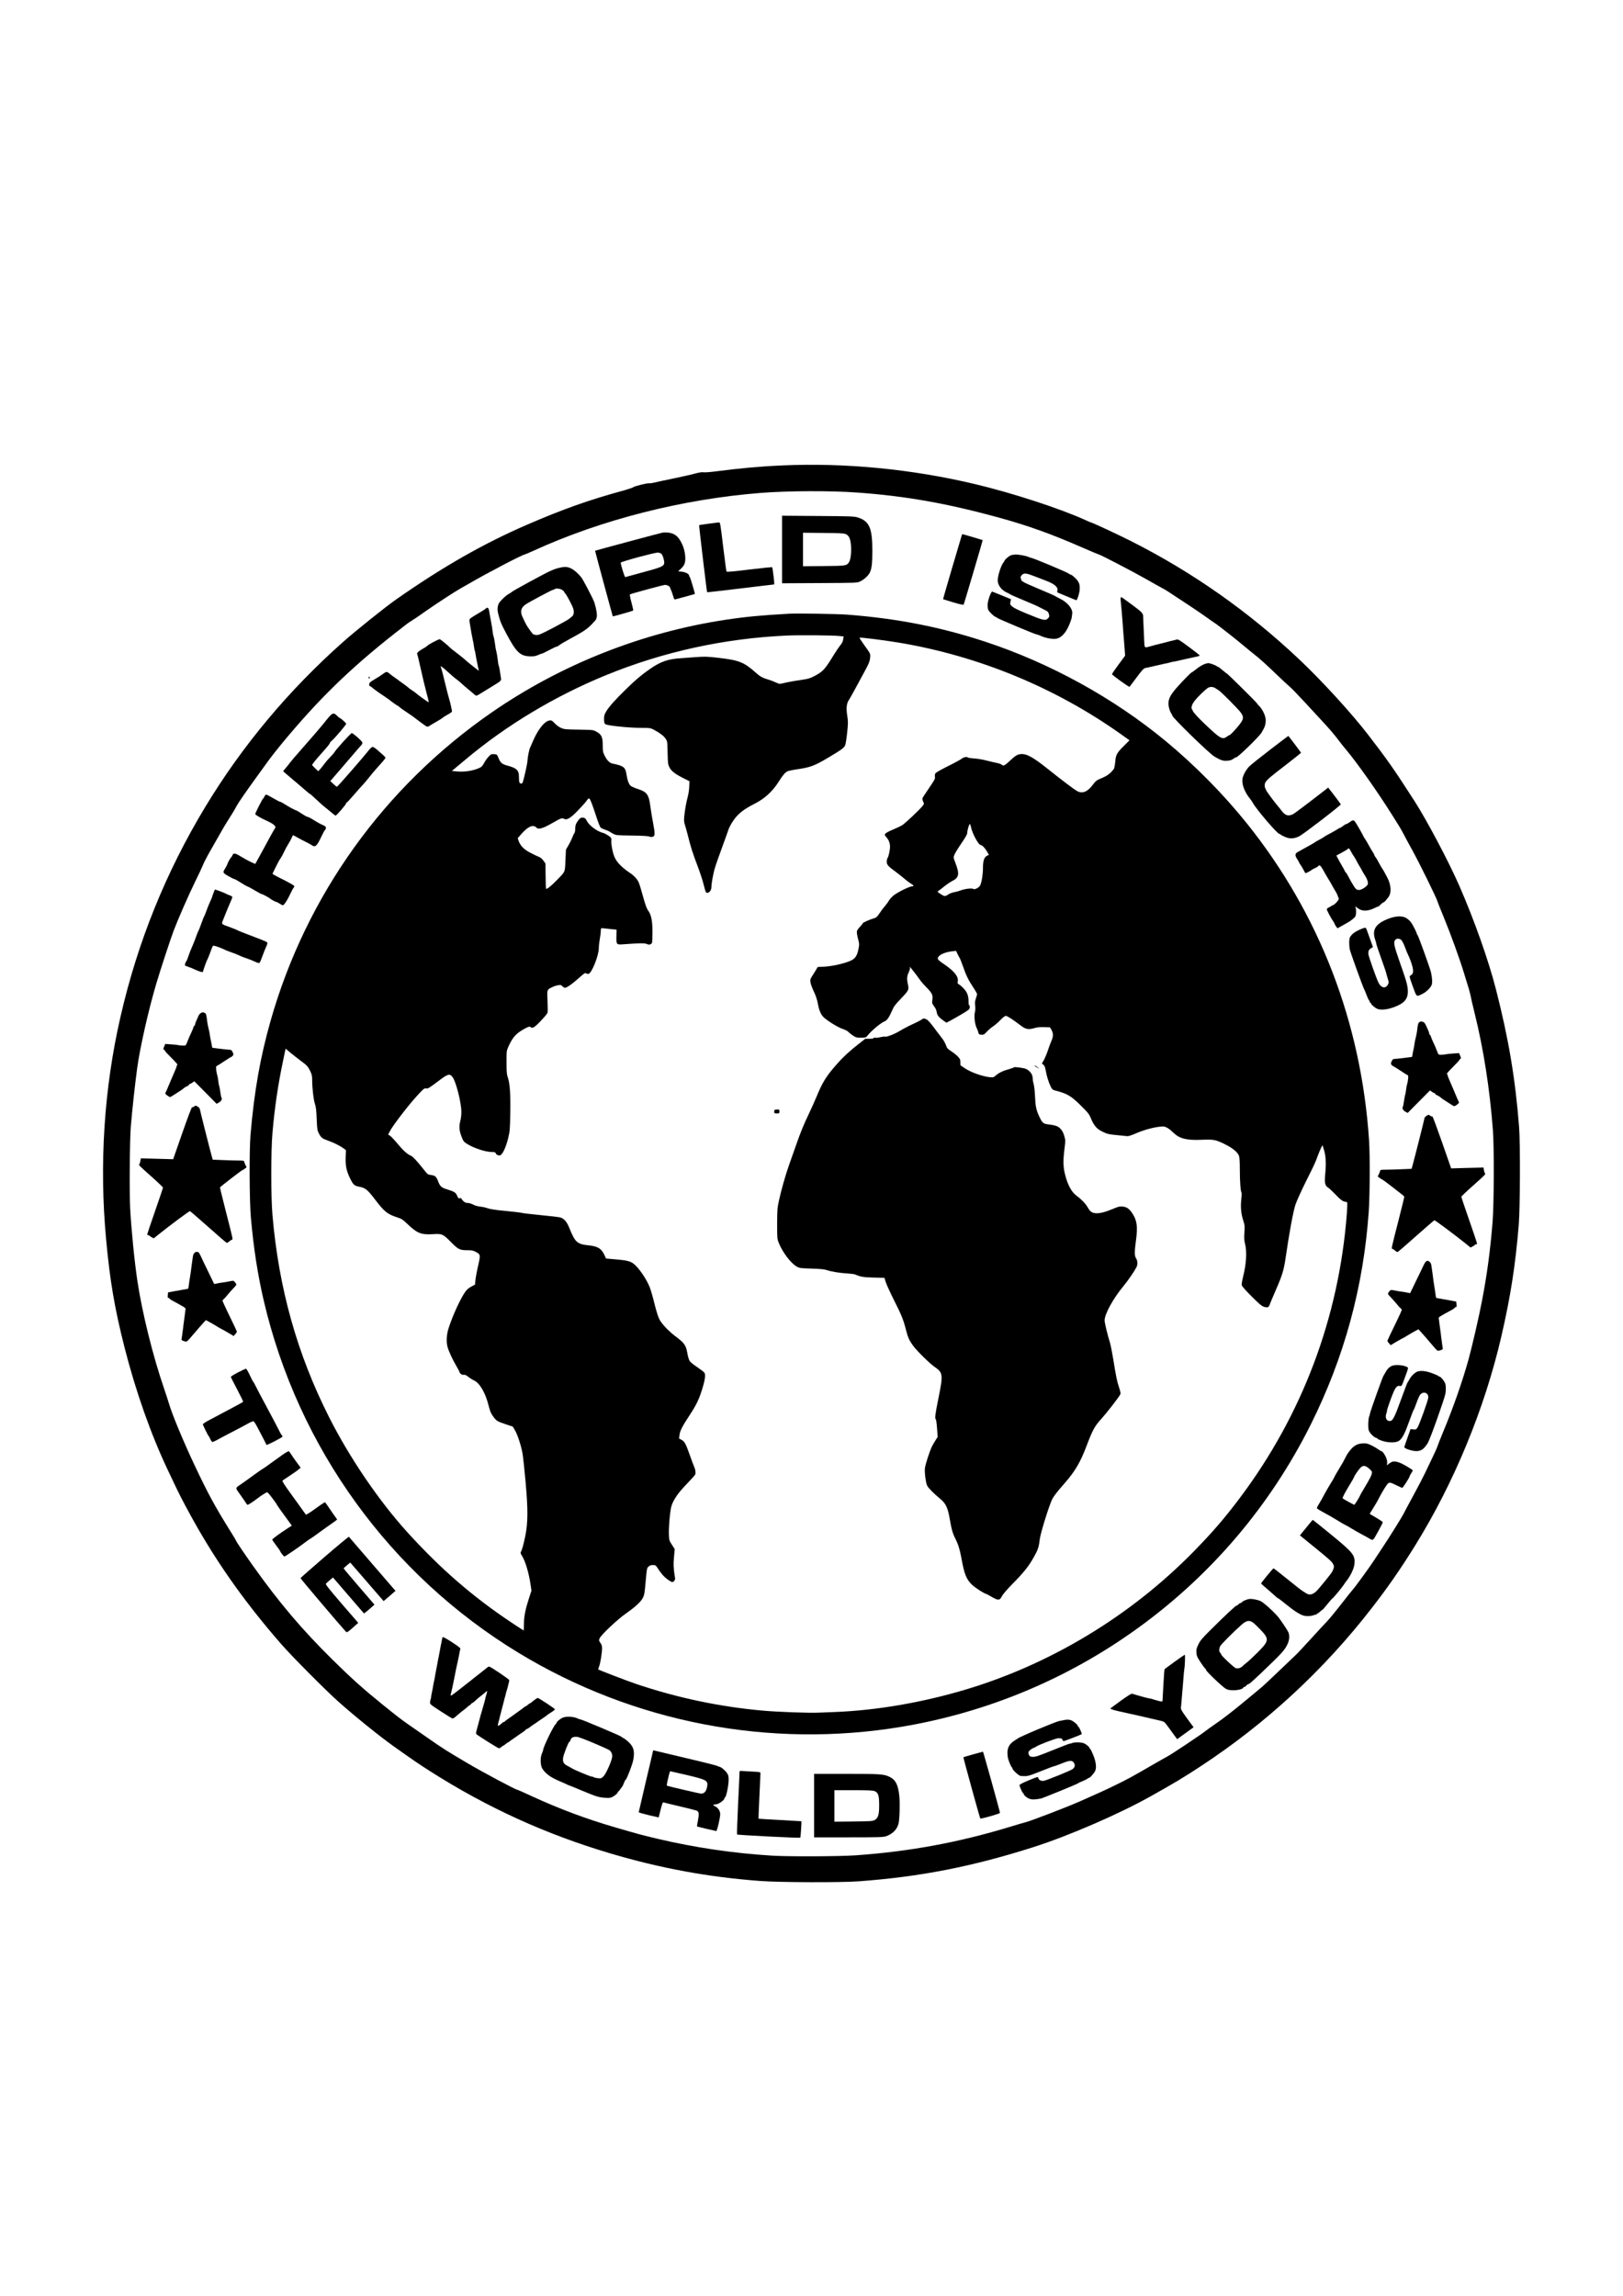 <?xml version="1.0" standalone="no"?>
<!DOCTYPE svg PUBLIC "-//W3C//DTD SVG 20010904//EN"
 "http://www.w3.org/TR/2001/REC-SVG-20010904/DTD/svg10.dtd">
<svg version="1.0" xmlns="http://www.w3.org/2000/svg"
 width="2480pt" height="3508pt" viewBox="0 0 2480 3508"
 preserveAspectRatio="xMidYMid meet">
<g transform="translate(0,3508) scale(0.1,-0.1)"
fill="#000000" stroke="none">
<path d="M11945 27969 c-327 -14 -650 -44 -1004 -90 -85 -11 -170 -18 -190
-14 -24 4 -67 -3 -131 -20 -52 -15 -201 -48 -330 -75 -129 -26 -261 -55 -293
-63 -31 -8 -66 -13 -76 -10 -24 6 -233 -46 -246 -61 -5 -6 -64 -26 -130 -45
-553 -151 -941 -289 -1500 -531 -659 -286 -1287 -644 -1992 -1138 -164 -115
-613 -474 -808 -647 -835 -741 -1543 -1587 -2108 -2522 -603 -997 -1035 -2066
-1296 -3208 -251 -1092 -326 -2251 -220 -3395 58 -635 131 -1063 283 -1660
170 -665 399 -1317 656 -1860 43 -91 103 -218 134 -282 70 -148 202 -395 324
-608 358 -623 767 -1191 1281 -1780 164 -188 682 -709 877 -882 257 -228 623
-523 839 -677 313 -222 395 -278 562 -384 866 -551 1760 -959 2748 -1252 768
-228 1501 -363 2295 -422 296 -22 1226 -25 1500 -5 939 69 1732 224 2660 519
534 169 1313 506 1795 776 362 202 515 294 775 465 999 656 1879 1470 2608
2411 249 320 444 602 667 961 595 960 1059 2086 1315 3188 142 615 215 1082
267 1707 21 262 25 1244 5 1500 -57 733 -159 1341 -352 2095 -113 445 -334
1068 -562 1589 -163 372 -498 1004 -686 1296 -308 479 -413 629 -703 1005
-255 332 -708 827 -1055 1155 -774 731 -1635 1336 -2575 1810 -207 104 -596
285 -613 285 -3 0 -36 14 -73 31 -386 177 -1121 417 -1698 554 -965 229 -1986
328 -2950 284z m1155 -414 c742 -53 1380 -167 2175 -386 434 -119 798 -250
1277 -460 124 -54 231 -99 236 -99 19 0 515 -258 712 -370 113 -65 225 -127
250 -140 25 -12 74 -41 110 -65 245 -160 488 -322 562 -376 48 -35 107 -76
130 -91 56 -35 325 -246 470 -368 62 -52 131 -108 153 -125 60 -44 203 -175
350 -317 72 -69 153 -145 182 -169 28 -24 120 -118 204 -209 84 -91 200 -217
259 -280 134 -143 220 -243 292 -340 31 -41 80 -102 108 -135 162 -192 476
-636 691 -978 41 -65 93 -148 116 -185 23 -37 54 -92 69 -122 15 -30 79 -149
143 -265 109 -198 360 -711 376 -765 3 -14 46 -122 95 -240 108 -263 240 -627
310 -855 28 -93 62 -204 75 -245 12 -41 26 -95 30 -120 4 -25 30 -135 57 -245
137 -551 232 -1159 280 -1790 20 -262 17 -1132 -5 -1405 -35 -438 -86 -812
-163 -1210 -46 -242 -152 -700 -206 -895 -93 -334 -237 -745 -388 -1105 -42
-102 -80 -198 -84 -213 -4 -16 -39 -94 -78 -175 -39 -81 -92 -192 -118 -247
-26 -55 -101 -199 -167 -320 -66 -121 -133 -247 -150 -280 -35 -70 -219 -365
-342 -549 -47 -71 -102 -153 -121 -183 -59 -91 -280 -396 -319 -438 -20 -23
-79 -96 -131 -164 -123 -158 -236 -296 -275 -335 -18 -17 -122 -130 -232 -251
-110 -121 -220 -238 -244 -259 -24 -22 -138 -131 -254 -242 -115 -111 -230
-218 -255 -239 -25 -20 -115 -95 -200 -166 -224 -187 -391 -317 -505 -394 -55
-37 -127 -89 -160 -115 -71 -56 -521 -356 -580 -386 -22 -11 -132 -74 -245
-139 -297 -172 -347 -199 -530 -289 -169 -83 -251 -120 -565 -259 -197 -87
-750 -299 -830 -318 -27 -7 -121 -34 -208 -61 -801 -245 -1557 -385 -2387
-443 -251 -17 -1016 -20 -1265 -5 -603 37 -1186 123 -1766 260 -233 55 -297
73 -634 171 -459 134 -855 283 -1284 480 -118 55 -218 99 -223 99 -24 0 -524
267 -753 402 -336 199 -373 222 -602 382 -128 88 -268 186 -311 216 -87 60
-187 137 -387 299 -294 238 -476 401 -759 680 -477 471 -820 876 -1225 1446
-127 179 -251 363 -251 372 0 4 -38 69 -85 143 -244 391 -348 583 -554 1020
-170 361 -338 765 -387 930 -12 41 -47 149 -78 240 -170 494 -333 1154 -405
1630 -45 297 -94 786 -112 1118 -13 247 -7 1042 10 1252 22 261 62 632 97 890
41 308 177 908 294 1298 62 209 220 690 265 807 66 174 226 539 322 735 58
118 111 231 118 250 13 36 64 136 112 220 14 25 73 128 131 230 57 102 118
205 135 230 42 64 118 188 145 241 28 52 141 215 307 444 66 91 147 203 180
249 33 46 120 157 194 247 561 679 1038 1145 1731 1691 204 160 212 166 265
198 28 16 120 79 205 140 149 105 457 306 530 346 19 10 87 49 151 86 273 159
808 438 840 438 4 0 63 25 131 56 1037 475 2279 790 3478 884 414 32 1063 35
1470 5z"/>
<path d="M11950 26685 l0 -516 573 3 c560 3 573 3 618 24 59 27 125 87 149
134 30 59 40 143 40 336 0 351 -47 456 -231 511 -46 14 -132 17 -601 20 l-548
4 0 -516z m974 235 c48 -24 65 -58 77 -149 13 -96 0 -238 -26 -277 -38 -58
-42 -59 -387 -62 l-318 -3 0 256 0 256 313 -3 c253 -2 317 -6 341 -18z"/>
<path d="M10826 27079 c-76 -10 -141 -20 -143 -23 -4 -4 117 -1018 122 -1024
2 -2 228 24 502 57 274 34 506 61 514 61 13 0 13 15 -1 129 -8 71 -18 132 -21
135 -3 4 -160 -13 -348 -35 -233 -29 -345 -39 -350 -31 -3 5 -26 177 -51 381
-42 354 -45 371 -65 370 -11 -1 -82 -10 -159 -20z"/>
<path d="M10125 26943 c-23 -3 -1023 -272 -1032 -277 -2 -2 267 -997 271
-1003 2 -3 305 83 311 89 4 3 -8 58 -26 123 -18 66 -28 119 -23 124 12 10 502
143 534 145 31 2 80 -24 80 -42 0 -8 7 -26 15 -40 7 -15 21 -53 30 -86 13 -46
20 -57 33 -53 9 2 80 22 157 42 77 21 141 39 142 40 6 3 -71 260 -78 263 -5 2
-9 10 -9 17 0 32 -70 62 -149 64 -22 1 -20 4 18 37 68 60 83 113 67 234 -13
97 -61 203 -117 261 -49 50 -130 73 -224 62z m-16 -327 c10 -12 23 -42 30 -68
28 -117 26 -118 -304 -208 -148 -40 -275 -75 -281 -77 -9 -3 -69 188 -69 221
0 15 514 154 563 153 29 0 48 -7 61 -21z"/>
<path d="M14692 26888 c-5 -18 -71 -241 -147 -496 -75 -255 -136 -465 -134
-467 2 -1 73 -23 157 -48 115 -34 155 -42 158 -32 12 31 292 980 290 983 -3 3
-303 92 -310 92 -3 0 -9 -15 -14 -32z"/>
<path d="M15443 26595 c-30 -13 -93 -68 -93 -81 0 -4 -6 -15 -14 -23 -35 -40
-84 -183 -90 -266 -6 -78 54 -162 144 -200 25 -11 47 -23 50 -27 3 -4 98 -45
210 -92 113 -47 212 -90 220 -96 8 -5 43 -23 76 -39 66 -31 71 -36 84 -81 6
-22 4 -34 -9 -49 -44 -50 -66 -46 -348 71 -112 46 -184 82 -207 103 -33 30
-34 34 -26 70 5 22 8 40 7 41 -7 4 -275 113 -285 116 -18 4 -68 -133 -71 -197
-1 -28 2 -63 8 -77 12 -32 87 -105 116 -114 11 -4 22 -11 25 -15 8 -11 574
-249 593 -249 8 0 41 -12 73 -26 81 -36 185 -53 244 -40 69 16 136 88 184 201
22 50 41 106 43 125 2 19 5 44 7 55 11 71 -72 173 -184 227 -36 18 -72 37 -80
43 -8 6 -116 54 -240 105 -124 52 -231 100 -238 107 -7 7 -17 13 -22 13 -7 0
-17 22 -25 59 -2 7 7 24 21 38 32 32 69 27 194 -22 52 -20 131 -51 174 -67
137 -53 189 -101 172 -156 -4 -12 -1 -22 6 -25 7 -3 73 -30 147 -61 73 -31
135 -56 138 -56 13 0 45 98 50 153 9 101 -11 142 -111 225 -8 6 -19 12 -24 12
-5 0 -20 8 -33 18 -27 21 -527 231 -567 238 -14 3 -33 9 -43 14 -30 17 -161
41 -206 38 -24 -1 -55 -7 -70 -13z"/>
<path d="M8587 26414 c-1 -1 -15 -4 -32 -7 -46 -9 -84 -22 -155 -54 -94 -43
-551 -292 -575 -313 -11 -10 -33 -25 -50 -33 -45 -23 -142 -118 -156 -152 -21
-54 -21 -100 0 -176 28 -104 38 -128 115 -274 152 -287 212 -346 358 -352 65
-2 86 1 133 21 30 14 55 23 55 20 0 -3 47 20 104 50 57 31 111 56 119 56 9 0
28 11 44 24 15 13 93 59 173 102 183 98 252 144 315 209 51 53 76 82 75 87 -1
2 2 11 6 21 13 34 -2 132 -34 233 -19 57 -174 354 -203 388 -92 108 -173 159
-249 154 -22 -1 -42 -3 -43 -4z m-1 -344 c19 -12 34 -25 34 -30 0 -5 7 -16 16
-25 22 -22 107 -182 123 -232 17 -51 8 -104 -20 -123 -12 -8 -29 -22 -38 -31
-28 -27 -414 -232 -462 -244 -29 -8 -52 -9 -63 -3 -9 5 -16 6 -16 3 0 -23
-101 112 -131 175 -12 25 -31 65 -43 90 -41 87 -28 145 48 197 56 38 402 223
419 223 9 0 18 4 21 8 11 17 78 12 112 -8z"/>
<path d="M17126 25952 c-3 -5 -4 -24 -2 -43 7 -53 23 -252 32 -369 2 -30 6
-82 8 -115 3 -33 7 -82 9 -110 3 -27 8 -95 12 -151 l7 -101 -101 -137 c-56
-76 -101 -142 -99 -146 6 -18 261 -201 268 -193 4 4 53 70 109 145 86 115 108
138 134 143 33 6 93 19 162 36 22 5 50 12 63 14 13 2 31 6 40 9 9 3 31 8 47
10 17 3 45 10 63 15 18 5 35 10 37 10 3 0 18 2 33 5 15 4 36 8 47 10 11 3 61
14 110 25 50 11 115 26 145 32 74 15 80 17 80 27 0 4 -73 62 -163 128 -151
112 -164 120 -192 112 -17 -5 -39 -11 -50 -13 -11 -1 -56 -13 -100 -25 -44
-12 -96 -25 -115 -29 -35 -8 -93 -23 -161 -43 -56 -16 -62 -10 -64 67 -1 39
-6 138 -10 220 -4 83 -7 157 -7 165 2 58 -9 71 -161 184 -179 132 -174 129
-181 118z"/>
<path d="M7422 25782 c-10 -10 -56 -40 -102 -66 -47 -27 -100 -60 -118 -73
-36 -27 -35 -18 -12 -153 16 -94 19 -114 30 -165 14 -64 17 -81 24 -133 3 -24
8 -47 11 -52 3 -5 8 -28 11 -52 6 -39 21 -118 43 -220 l8 -37 -76 59 c-71 55
-98 78 -161 134 -22 19 -85 68 -162 127 -15 11 -40 33 -55 48 -30 30 -120 103
-141 115 -12 7 -185 -84 -197 -104 -3 -5 -34 -25 -70 -45 -57 -32 -92 -65 -80
-76 2 -3 13 -47 25 -99 56 -252 95 -412 121 -510 12 -41 23 -88 26 -103 l4
-28 -28 18 c-15 9 -30 20 -33 23 -3 3 -23 17 -45 32 -22 15 -53 39 -70 53 -42
34 -46 38 -80 59 -16 11 -34 23 -40 28 -5 5 -21 18 -35 29 -14 12 -45 35 -70
52 -25 17 -47 33 -50 36 -3 4 -30 23 -60 44 -30 20 -71 51 -90 67 -39 33 -46
33 -105 -11 -22 -17 -76 -51 -120 -77 -66 -39 -81 -52 -83 -74 -2 -16 1 -28 6
-28 8 0 26 -13 71 -51 11 -10 119 -85 205 -142 10 -6 24 -17 30 -22 22 -20
114 -85 120 -85 4 0 17 -9 29 -21 21 -19 55 -43 167 -118 25 -17 50 -34 55
-39 45 -36 174 -131 190 -139 15 -9 25 -7 45 6 14 10 63 39 110 66 46 26 91
54 98 61 7 8 42 30 78 50 59 33 65 39 59 61 -3 14 -8 39 -12 57 -3 17 -14 63
-25 101 -12 39 -31 113 -44 165 -53 221 -81 327 -88 338 -14 23 10 12 47 -20
124 -111 160 -142 195 -168 22 -16 53 -41 69 -57 35 -33 68 -61 143 -123 30
-25 61 -51 68 -57 19 -18 21 -18 108 36 43 27 125 77 181 111 103 62 115 74
108 108 -4 21 -10 63 -20 132 -4 24 -9 48 -11 52 -7 10 -10 31 -19 103 -3 33
-11 78 -16 100 -15 61 -17 74 -28 158 -6 43 -15 86 -20 95 -4 9 -11 45 -14 79
-4 34 -15 106 -26 160 -11 54 -22 119 -26 145 -7 52 -26 67 -53 40z"/>
<path d="M12060 25704 c-413 -23 -654 -45 -955 -90 -1282 -191 -2525 -681
-3590 -1417 -1645 -1137 -2836 -2797 -3380 -4711 -160 -566 -249 -1070 -307
-1741 -20 -233 -17 -1008 5 -1260 41 -469 104 -875 197 -1275 525 -2248 1930
-4189 3895 -5382 1757 -1066 3837 -1466 5857 -1128 1308 220 2537 733 3608
1509 1121 811 2019 1868 2637 3104 513 1027 807 2104 888 3257 17 247 20 855
5 1085 -119 1806 -761 3470 -1875 4855 -354 440 -785 877 -1228 1244 -797 660
-1770 1196 -2767 1524 -683 224 -1339 353 -2105 412 -134 11 -769 21 -885 14z
m768 -341 l63 -6 -7 -46 c-5 -32 -18 -60 -45 -91 -20 -25 -61 -84 -89 -130
-150 -245 -172 -269 -316 -344 -55 -29 -91 -39 -174 -51 -115 -16 -229 -37
-303 -55 -44 -11 -51 -10 -100 13 -28 14 -79 33 -112 43 -83 23 -132 49 -188
100 -189 169 -259 197 -587 235 -170 19 -198 20 -350 9 -91 -7 -187 -14 -215
-16 -198 -12 -310 -51 -470 -162 -132 -91 -223 -168 -370 -312 -169 -165 -255
-262 -301 -337 -29 -48 -34 -66 -34 -118 0 -47 4 -66 18 -78 25 -22 359 -57
548 -57 132 0 144 -2 190 -26 92 -48 154 -95 183 -137 28 -42 29 -43 32 -218
4 -163 6 -178 29 -224 30 -57 86 -100 215 -165 l90 -45 -3 -79 c-1 -44 -11
-111 -21 -150 -25 -91 -48 -220 -56 -316 -5 -56 -2 -86 10 -120 9 -25 29 -99
46 -165 44 -177 74 -271 146 -460 36 -93 78 -221 93 -282 32 -127 35 -133 57
-133 33 0 63 41 63 84 0 48 22 175 45 266 15 56 66 203 177 505 16 44 33 92
38 107 17 54 73 147 122 202 63 71 146 130 268 191 160 80 283 191 376 339 61
97 99 143 134 161 14 7 76 21 136 30 217 31 279 54 498 185 201 120 233 144
251 186 7 18 21 105 30 193 15 147 15 169 1 258 -18 116 -11 185 26 240 14 21
60 103 103 183 43 80 108 201 146 270 55 102 69 136 74 185 7 69 10 62 -93
205 -40 56 -71 105 -68 107 9 9 374 -37 614 -77 1213 -205 2381 -687 3379
-1396 l132 -94 -78 -78 c-116 -114 -131 -143 -140 -251 -5 -50 -14 -98 -21
-108 -52 -69 -97 -103 -182 -139 -84 -35 -93 -42 -140 -104 -79 -107 -159
-139 -236 -97 -50 26 -231 164 -471 355 -192 153 -295 212 -373 212 -63 0 -95
-17 -178 -95 -87 -82 -106 -92 -131 -69 -10 9 -47 23 -82 29 -34 7 -107 24
-162 38 -55 14 -137 28 -183 30 -46 3 -88 9 -94 15 -16 16 -68 3 -100 -24 -16
-12 -107 -62 -203 -109 -102 -51 -182 -96 -191 -109 -9 -15 -12 -34 -8 -54 6
-27 -5 -47 -88 -169 -52 -76 -98 -146 -101 -156 -4 -11 0 -34 9 -53 15 -31 15
-35 -4 -61 -39 -54 -278 -279 -322 -304 -25 -14 -86 -42 -135 -63 -90 -37
-125 -60 -125 -80 0 -6 13 -26 30 -44 31 -34 50 -86 50 -138 0 -49 -21 -147
-36 -168 -8 -11 -14 -39 -14 -61 0 -47 20 -69 143 -159 43 -32 99 -77 125 -99
26 -23 68 -56 95 -72 50 -32 58 -45 28 -45 -40 0 -212 -84 -284 -138 -26 -20
-60 -57 -74 -81 -14 -25 -42 -63 -62 -85 -21 -23 -57 -71 -81 -108 -39 -58
-51 -68 -90 -79 -62 -17 -171 -66 -168 -76 1 -4 -17 -27 -40 -51 -23 -23 -45
-54 -48 -68 -4 -14 3 -63 16 -112 22 -85 22 -91 7 -164 -20 -98 -48 -142 -112
-172 -102 -49 -322 -96 -446 -96 -38 0 -69 -4 -69 -9 0 -4 -25 -47 -56 -95
-53 -82 -56 -89 -50 -133 3 -25 27 -89 52 -142 31 -65 50 -124 60 -181 18 -98
44 -163 82 -204 51 -53 224 -162 297 -185 41 -14 78 -33 90 -47 11 -13 43 -38
70 -56 45 -29 57 -32 123 -31 71 1 75 2 100 34 62 77 205 196 265 218 31 12
70 70 110 166 24 57 47 89 126 170 126 132 132 143 115 220 -19 89 -17 130 11
189 15 32 23 61 19 72 -5 13 -4 16 3 9 17 -17 118 -148 150 -195 17 -25 65
-80 107 -122 81 -84 94 -112 82 -191 -6 -36 -3 -49 18 -78 34 -45 44 -67 51
-111 6 -40 36 -75 104 -123 l43 -29 65 34 c36 19 116 65 177 101 100 60 111
69 114 98 2 17 -1 31 -7 31 -6 0 -11 21 -11 50 0 94 -18 146 -70 203 -26 29
-60 59 -75 67 -23 12 -26 19 -20 47 13 72 -53 156 -206 260 -76 51 -99 72 -99
89 0 49 98 97 222 111 l57 6 18 -39 c9 -22 25 -50 34 -64 9 -14 33 -74 54
-135 45 -132 84 -212 159 -324 31 -46 56 -91 56 -100 -1 -9 -9 -39 -19 -68
-14 -40 -16 -65 -10 -108 4 -31 3 -70 -2 -88 -19 -66 -5 -197 29 -262 8 -16
18 -43 22 -60 5 -26 10 -30 44 -33 35 -3 43 1 85 46 25 27 69 64 96 82 28 18
78 62 111 96 38 40 70 64 83 64 21 0 116 -61 211 -135 92 -72 129 -80 233 -50
37 11 84 15 143 13 l88 -3 23 -40 c30 -52 29 -101 -3 -172 -14 -32 -38 -96
-53 -143 -15 -47 -42 -111 -59 -142 l-32 -57 24 -18 c17 -14 26 -36 35 -88 14
-84 45 -183 77 -247 21 -41 30 -49 66 -58 186 -48 240 -79 391 -228 118 -117
130 -132 160 -206 40 -97 87 -153 163 -190 80 -40 104 -46 224 -57 58 -5 124
-12 147 -15 35 -5 61 2 170 49 127 54 301 97 396 97 39 0 91 -31 157 -95 94
-92 203 -118 436 -108 179 7 209 2 349 -67 117 -57 198 -124 217 -178 9 -25
13 -92 13 -212 0 -178 12 -341 26 -350 4 -3 3 -46 -3 -95 -14 -121 -5 -223 27
-324 25 -77 26 -91 20 -190 -6 -84 -4 -120 9 -171 32 -121 20 -315 -31 -513
-14 -57 -22 -109 -18 -124 3 -14 71 -90 152 -171 116 -115 154 -147 187 -157
58 -16 72 -10 89 38 8 23 54 132 102 242 90 208 113 285 140 470 54 373 117
716 150 811 18 55 90 212 158 350 133 266 144 288 186 404 15 41 37 93 48 115
l21 40 22 -70 c29 -94 35 -200 21 -358 -15 -152 -6 -192 47 -224 16 -10 62
-53 103 -96 78 -84 124 -117 158 -117 12 0 24 -6 27 -14 3 -8 0 -84 -6 -168
-120 -1582 -679 -3069 -1631 -4338 -234 -312 -422 -530 -708 -822 -964 -985
-2196 -1729 -3508 -2117 -652 -193 -1340 -311 -1968 -336 -77 -3 -192 -8 -255
-10 -149 -7 -616 10 -845 30 -663 58 -1325 198 -1955 412 -127 43 -559 209
-568 218 -3 2 3 23 13 47 19 47 44 206 45 277 0 32 -7 56 -26 82 -24 35 -24
39 -11 70 22 53 270 287 403 380 145 102 223 174 256 236 23 43 28 71 44 252
17 195 19 205 43 227 19 17 37 24 67 24 36 0 45 -4 63 -32 56 -89 101 -142
156 -183 33 -25 67 -45 76 -45 25 0 48 32 44 60 -24 149 -27 211 -16 324 l11
119 -42 66 c-41 62 -43 70 -47 151 -5 117 18 373 39 442 30 97 104 203 235
338 67 69 125 134 129 145 9 29 2 73 -18 120 -10 22 -34 85 -53 140 -71 202
-89 239 -134 265 l-42 23 6 54 c7 62 41 131 155 303 98 149 142 239 186 380
48 150 61 236 40 268 -8 12 -59 51 -112 87 -56 36 -105 77 -115 95 -11 17 -25
67 -33 111 -22 129 -43 159 -191 270 -85 64 -171 152 -220 224 -30 45 -57 123
-98 290 -20 83 -50 184 -66 227 -51 130 -171 305 -251 364 -49 37 -111 51
-271 64 l-147 13 -20 45 c-47 106 -104 142 -245 156 -176 18 -208 47 -295 265
-38 95 -80 144 -137 161 -21 6 -153 22 -293 35 -140 14 -271 29 -290 34 -19 6
-134 19 -255 31 -152 14 -236 27 -274 41 -29 11 -81 22 -115 25 -36 4 -79 16
-106 31 -25 13 -62 25 -83 25 -29 0 -46 8 -68 29 -16 16 -29 33 -29 39 0 6
-10 8 -24 4 -20 -5 -25 0 -39 34 -21 52 -43 67 -145 98 -97 29 -118 47 -150
133 -26 68 -44 82 -112 91 -42 5 -48 10 -107 85 -93 119 -164 196 -193 208
-58 25 -118 78 -202 180 -49 60 -103 116 -118 126 l-29 17 27 53 c41 81 273
384 404 528 108 119 120 129 147 125 33 -5 37 -2 207 125 130 98 157 104 199
48 53 -69 135 -393 135 -535 0 -41 -7 -100 -15 -130 -23 -87 -19 -150 16 -241
29 -74 35 -83 83 -113 107 -68 286 -126 384 -126 41 0 52 -4 57 -19 6 -21 39
-37 65 -32 37 7 92 124 126 267 24 99 27 133 31 371 6 290 -6 462 -37 551 -17
48 -20 83 -20 233 0 176 0 176 31 245 66 144 119 201 257 274 48 25 66 30 74
22 31 -31 62 -13 161 91 54 56 101 113 104 126 3 13 3 94 -1 180 -8 180 -11
171 84 215 52 25 125 35 132 19 2 -5 14 -15 28 -24 22 -15 27 -14 60 4 50 29
103 71 192 150 64 57 80 67 92 58 8 -7 25 -11 38 -9 49 7 158 279 158 393 0
33 7 95 15 138 8 43 15 99 15 123 0 29 4 44 13 44 6 0 61 -5 120 -12 l108 -11
-2 -98 c-3 -131 -1 -134 111 -125 246 18 325 19 356 3 30 -15 59 -9 76 17 4 6
8 81 8 167 0 167 -18 259 -61 321 -30 41 -46 87 -90 246 -22 81 -48 165 -58
188 -24 54 -71 105 -135 148 -125 83 -207 168 -239 250 -26 65 -49 181 -46
231 1 17 1 37 0 46 -1 18 -88 76 -129 85 -85 21 -207 110 -243 179 -22 42 -31
51 -58 53 -38 4 -55 -8 -93 -67 -22 -35 -28 -57 -28 -100 0 -31 -6 -61 -13
-70 -8 -9 -22 -38 -32 -66 -10 -27 -36 -80 -58 -118 l-39 -67 -8 -164 c-8
-189 2 -167 -143 -314 -84 -86 -142 -131 -154 -119 -2 3 -5 90 -6 194 l-2 190
-30 43 c-18 26 -44 49 -65 57 -19 7 -77 35 -129 61 -102 51 -160 110 -187 187
l-13 39 46 54 c72 84 138 132 182 132 24 0 42 -7 54 -20 33 -39 96 -21 263 75
118 68 132 72 166 54 40 -21 97 13 204 124 55 56 115 123 134 149 25 36 36 45
46 37 16 -13 48 -98 109 -285 25 -78 53 -148 63 -158 10 -9 41 -23 68 -32 27
-9 54 -20 59 -24 6 -5 33 -20 60 -35 50 -27 52 -27 292 -30 155 -2 249 -8 263
-15 12 -6 34 -9 50 -5 40 9 42 42 9 214 -15 80 -33 187 -39 236 -25 197 -51
235 -195 282 -48 15 -97 37 -110 49 -27 25 -50 88 -63 178 -16 105 -44 126
-214 161 -42 8 -84 50 -117 117 -28 56 -31 70 -31 162 0 125 -18 164 -95 207
-50 28 -51 28 -270 32 -203 3 -224 5 -272 26 -29 13 -70 42 -92 66 -47 51 -61
57 -103 43 -70 -23 -162 -144 -230 -301 -22 -51 -44 -101 -49 -112 -14 -30
-37 -145 -38 -188 0 -20 -12 -86 -25 -145 -49 -213 -49 -212 -72 -212 -28 0
-34 17 -34 97 0 106 -32 138 -182 178 -78 21 -102 43 -132 117 -21 52 -22 53
-67 56 -43 3 -48 0 -87 -42 -22 -24 -52 -67 -66 -95 -15 -29 -38 -57 -54 -65
-97 -50 -244 -75 -368 -61 l-69 7 26 22 c14 11 95 79 180 150 624 525 1368
972 2149 1291 872 357 1802 561 2758 605 190 9 695 5 810 -7z m2007 -2910 c18
-100 116 -283 151 -283 21 0 68 -49 98 -103 l27 -47 -24 -11 c-48 -22 -67 -76
-67 -187 0 -97 -20 -223 -43 -270 -6 -13 -28 -33 -49 -43 -31 -16 -42 -17 -60
-8 -24 13 -136 -2 -196 -27 -17 -7 -58 -18 -89 -24 -31 -5 -73 -21 -93 -35
-47 -33 -61 -32 -121 9 -47 31 -49 35 -31 45 11 6 51 36 88 67 38 31 95 69
126 85 103 52 112 106 47 276 -31 82 -32 83 -15 125 9 24 57 102 106 173 64
94 90 139 90 161 0 39 28 134 39 134 5 0 12 -17 16 -37z m-10244 -3576 c99
-72 115 -90 150 -162 23 -48 29 -74 29 -130 0 -130 20 -299 41 -365 17 -51 23
-101 28 -235 7 -156 9 -174 33 -220 34 -66 49 -78 138 -110 90 -32 179 -76
235 -116 l41 -30 -4 -107 c-5 -132 12 -214 70 -330 46 -93 62 -108 136 -122
96 -18 127 -43 250 -205 133 -174 182 -214 322 -260 78 -25 92 -35 166 -105
149 -142 209 -166 389 -155 140 9 155 2 275 -120 110 -112 135 -125 246 -125
74 0 93 -4 133 -25 74 -41 75 -42 37 -212 -19 -81 -37 -180 -41 -218 l-7 -71
-55 -29 c-35 -18 -68 -45 -89 -74 -74 -101 -194 -361 -259 -561 -31 -94 -38
-211 -16 -290 18 -65 77 -193 133 -287 26 -45 48 -86 48 -90 0 -23 41 -52 66
-47 19 4 37 -4 68 -30 23 -18 63 -44 90 -56 88 -42 173 -189 221 -380 23 -92
35 -121 71 -170 51 -69 58 -74 194 -120 l105 -35 33 -55 c40 -67 98 -244 117
-360 8 -47 29 -240 46 -430 38 -423 37 -624 -5 -829 -24 -119 -51 -215 -65
-236 -11 -15 -8 -27 16 -66 50 -80 103 -256 129 -430 l15 -100 -40 -122 c-54
-167 -75 -275 -75 -389 -1 -54 -3 -98 -4 -98 -2 0 -82 52 -177 115 -593 394
-1086 820 -1596 1381 -436 480 -883 1136 -1197 1756 -491 969 -773 1975 -869
3098 -24 288 -24 962 0 1250 34 392 85 739 163 1107 l38 182 75 -63 c42 -34
110 -88 152 -119z"/>
<path d="M14079 19501 c-14 -10 -74 -41 -134 -68 -61 -27 -147 -73 -193 -101
-78 -49 -211 -100 -229 -89 -5 3 -35 -1 -68 -8 -33 -8 -70 -12 -82 -9 -14 4
-23 2 -23 -5 0 -7 -24 -11 -64 -11 l-64 0 -99 -77 c-142 -111 -237 -198 -337
-312 -160 -181 -218 -275 -309 -496 -25 -60 -75 -173 -112 -250 -90 -189 -126
-278 -201 -490 -34 -99 -81 -232 -104 -295 -53 -146 -122 -389 -157 -550 -25
-115 -27 -143 -28 -355 0 -227 0 -231 27 -298 54 -135 180 -303 266 -353 46
-28 52 -29 232 -35 134 -4 199 -11 235 -23 70 -24 193 -44 310 -51 55 -4 109
-10 120 -15 85 -37 125 -44 285 -48 l165 -4 18 -61 c10 -34 67 -159 126 -277
118 -233 147 -307 186 -462 29 -113 49 -157 108 -238 59 -80 251 -269 326
-321 131 -90 134 -117 62 -474 -50 -247 -60 -320 -42 -327 5 -2 14 -63 19
-137 l10 -134 -33 -51 c-18 -28 -42 -69 -53 -92 -36 -71 -102 -276 -109 -335
-7 -66 13 -220 34 -265 16 -35 104 -124 200 -203 87 -71 118 -139 148 -321 24
-140 42 -206 80 -280 47 -93 71 -169 94 -296 45 -250 75 -327 160 -412 43 -43
195 -142 218 -142 5 0 43 -21 86 -46 101 -58 123 -57 157 10 15 31 79 105 168
195 171 174 242 264 321 405 64 115 74 146 91 281 12 92 145 517 188 601 25
48 77 116 190 244 161 184 240 319 337 575 89 235 122 297 221 405 80 88 266
327 292 376 8 16 4 39 -19 110 -32 96 -43 152 -89 434 -17 102 -39 214 -50
250 -38 121 -80 297 -81 336 -2 95 130 336 289 527 64 77 162 219 197 286 21
41 19 100 -5 136 -26 39 -26 100 0 290 26 191 13 289 -53 391 -47 74 -87 104
-149 110 -50 5 -67 1 -154 -36 -118 -49 -197 -69 -259 -65 -60 4 -86 23 -123
87 -31 56 -97 125 -167 176 -80 58 -139 164 -180 327 -30 117 -32 213 -9 396
16 126 16 129 -5 199 -16 52 -32 81 -60 109 -38 38 -74 50 -202 66 -58 7 -78
28 -122 125 -45 97 -54 146 -62 307 -3 73 -12 154 -20 180 -8 26 -15 65 -15
86 0 59 -33 109 -96 144 -31 17 -185 38 -193 26 -3 -5 -36 -17 -72 -27 -88
-23 -157 -56 -202 -96 -36 -31 -40 -32 -100 -26 -107 12 -278 73 -365 130
l-76 51 -1 47 c0 42 -6 53 -40 88 -22 23 -68 59 -102 81 -54 35 -64 47 -78 90
-10 28 -33 71 -53 97 -20 26 -58 76 -85 112 -100 135 -132 172 -159 186 -36
19 -51 18 -79 -5z"/>
<path d="M15810 18796 c0 -2 17 -14 38 -25 l37 -21 -30 25 c-28 23 -45 31 -45
21z"/>
<path d="M11837 18123 c-4 -3 -7 -17 -7 -30 0 -20 5 -23 40 -23 38 0 40 2 40
30 0 27 -3 30 -33 30 -19 0 -37 -3 -40 -7z"/>
<path d="M18425 24941 c-42 -11 -101 -46 -157 -92 -26 -21 -50 -39 -55 -39 -5
0 -42 -35 -84 -77 -214 -221 -267 -294 -274 -384 -4 -50 15 -127 41 -166 10
-15 18 -31 17 -34 -7 -24 557 -574 642 -626 80 -49 123 -66 170 -66 64 0 88 7
128 35 17 13 33 21 34 18 6 -21 347 308 389 376 51 84 64 123 65 189 1 66 -52
177 -110 229 -11 11 -21 23 -21 27 0 10 -459 464 -469 464 -4 0 -31 21 -61 47
-30 26 -59 48 -65 49 -5 1 -21 9 -35 19 -20 14 -110 43 -122 39 -2 -1 -16 -4
-33 -8z m153 -379 c14 -9 34 -22 45 -29 31 -17 294 -282 332 -333 56 -76 52
-107 -29 -207 -66 -81 -134 -150 -142 -145 -2 1 -19 -8 -37 -22 -66 -50 -104
-29 -317 174 -123 117 -186 185 -203 219 -14 27 -24 51 -22 53 3 2 6 14 8 27
2 13 19 44 38 69 47 64 178 190 214 207 35 17 79 12 113 -13z"/>
<path d="M5630 24731 c0 -6 5 -13 10 -16 6 -3 10 1 10 9 0 9 -4 16 -10 16 -5
0 -10 -4 -10 -9z"/>
<path d="M5024 24123 c-27 -31 -58 -69 -69 -84 -24 -33 -264 -312 -394 -458
-52 -58 -108 -125 -125 -147 -17 -23 -49 -63 -71 -89 l-39 -47 44 -39 c25 -22
79 -67 120 -102 41 -34 112 -94 157 -134 46 -40 86 -73 90 -73 5 0 49 -39 98
-86 50 -47 106 -98 125 -112 19 -14 63 -50 97 -79 33 -29 65 -53 71 -53 15 0
162 171 162 189 0 6 4 11 9 11 5 0 54 53 110 118 55 64 116 133 135 152 18 19
62 71 97 115 34 44 86 105 113 135 98 108 136 153 136 164 -1 6 -18 25 -38 43
-20 17 -60 52 -88 77 -28 25 -60 46 -70 45 -10 0 -34 -19 -52 -42 -98 -125
-484 -567 -494 -567 -5 0 -30 20 -55 44 l-46 43 114 132 c63 72 164 190 224
261 61 72 121 141 134 154 16 17 21 30 17 44 -8 25 -141 142 -161 142 -16 0
-265 -276 -265 -294 0 -3 -28 -34 -61 -69 -34 -34 -72 -78 -85 -97 -13 -19
-41 -55 -62 -79 l-39 -44 -46 44 c-26 24 -47 47 -47 52 0 11 58 84 135 169 99
111 135 155 135 166 0 5 12 21 28 34 52 45 222 245 222 262 0 9 -85 85 -96 86
-5 0 -25 16 -44 35 -48 49 -69 46 -126 -22z"/>
<path d="M19405 23624 c-154 -118 -299 -234 -321 -258 -23 -24 -56 -72 -72
-107 -25 -53 -30 -74 -28 -124 4 -72 47 -171 111 -250 17 -22 38 -51 45 -65
51 -98 378 -480 410 -480 5 0 15 -6 22 -13 7 -7 39 -23 71 -36 69 -28 131 -25
207 11 59 28 642 476 638 490 -2 5 -46 65 -98 133 l-95 123 -35 -28 c-265
-206 -486 -373 -508 -382 -75 -31 -114 -17 -176 65 -22 29 -55 70 -74 92 -53
64 -163 215 -156 215 3 0 1 6 -5 14 -19 22 -21 79 -4 105 28 44 76 85 311 265
127 99 232 182 232 186 0 4 -178 242 -194 257 -1 1 -127 -95 -281 -213z"/>
<path d="M4040 22910 c-7 -16 -16 -30 -20 -30 -8 0 -120 -221 -120 -237 0 -11
86 -62 164 -97 121 -54 164 -93 137 -121 -5 -6 -36 -61 -70 -122 -34 -62 -88
-164 -122 -225 -33 -62 -72 -132 -85 -155 l-24 -42 -58 26 c-52 24 -103 52
-200 110 -46 28 -79 29 -87 3 -3 -11 -12 -26 -19 -32 -18 -20 -53 -80 -61
-108 -5 -14 -18 -41 -30 -60 -45 -71 -44 -73 43 -124 43 -25 85 -46 93 -46 8
0 50 -23 94 -52 44 -29 94 -57 110 -63 17 -5 69 -34 116 -63 48 -28 92 -52 99
-52 12 0 120 -58 130 -70 10 -11 81 -50 93 -50 7 0 29 -11 49 -25 20 -14 43
-25 50 -25 18 0 71 80 114 174 20 44 43 86 51 94 7 8 12 19 10 25 -3 11 -100
65 -226 127 -35 17 -74 38 -86 46 l-22 14 50 103 c27 56 60 116 74 134 13 18
37 62 53 97 16 36 45 90 65 121 20 31 43 74 52 96 8 21 18 39 22 39 3 0 33
-16 66 -35 33 -19 89 -48 125 -66 36 -17 77 -40 92 -50 56 -40 79 -19 153 139
21 45 44 87 52 93 7 6 13 21 13 33 0 17 -12 27 -53 44 -29 12 -84 43 -123 67
-38 25 -80 48 -94 52 -26 6 -42 15 -127 70 -28 18 -55 33 -58 33 -13 0 -119
57 -175 94 -30 20 -61 36 -68 36 -8 0 -56 25 -107 55 -50 30 -99 55 -107 55
-9 0 -21 -13 -28 -30z"/>
<path d="M20660 22543 c-8 -4 -29 -17 -46 -30 -17 -12 -37 -23 -44 -23 -6 0
-30 -14 -51 -31 -21 -17 -39 -28 -39 -25 0 3 -33 -15 -72 -40 -40 -24 -89 -51
-108 -60 -19 -9 -48 -26 -65 -38 -16 -12 -46 -30 -65 -39 -37 -19 -58 -31
-103 -61 -16 -10 -47 -28 -70 -40 -23 -12 -64 -35 -92 -51 -27 -15 -63 -36
-80 -45 -39 -22 -39 -52 -3 -106 15 -23 28 -45 28 -50 0 -4 10 -21 23 -38 13
-17 34 -52 46 -78 13 -27 27 -48 32 -48 10 0 78 37 99 54 8 7 29 18 47 25 18
7 38 19 44 27 25 30 39 15 116 -127 12 -22 30 -52 40 -67 10 -15 23 -36 29
-47 31 -58 66 -119 81 -142 16 -24 34 -66 50 -114 5 -17 -71 -99 -92 -99 -6 0
-17 -6 -23 -12 -7 -7 -16 -13 -20 -13 -4 0 -17 -7 -30 -16 -22 -16 -23 -18 -7
-50 27 -57 59 -114 81 -145 12 -16 24 -38 28 -49 3 -11 15 -31 25 -44 l18 -23
49 27 c27 16 69 39 94 53 57 30 117 78 131 103 12 23 14 96 4 129 l-8 24 37
-27 c68 -53 154 -52 263 2 23 12 46 21 52 21 5 0 24 16 42 35 18 18 36 32 40
29 4 -2 19 11 33 28 15 18 31 39 37 46 54 65 48 193 -14 307 -6 11 -21 40 -34
64 -12 24 -27 48 -32 55 -5 6 -21 34 -37 61 -15 28 -36 66 -47 85 -10 19 -25
42 -33 51 -8 8 -14 20 -14 26 0 6 -12 27 -26 49 -14 21 -40 65 -58 99 -17 33
-43 76 -56 95 -14 19 -25 38 -25 41 0 3 -22 45 -50 93 -89 155 -93 161 -125
149z m-15 -475 c16 -29 37 -64 47 -77 10 -14 27 -43 38 -65 11 -23 31 -59 45
-81 14 -22 31 -51 37 -65 7 -14 24 -43 38 -65 43 -65 61 -121 49 -147 -14 -30
-81 -76 -119 -83 -42 -7 -63 6 -96 62 -16 27 -34 57 -41 68 -7 11 -24 43 -39
72 -14 29 -32 57 -40 64 -8 6 -14 15 -14 19 0 5 -20 42 -45 84 -24 41 -53 93
-64 115 l-21 40 85 46 c46 25 87 50 90 55 12 19 22 10 50 -42z"/>
<path d="M3261 21435 c-12 -31 -21 -59 -21 -62 0 -3 -13 -33 -29 -67 -16 -34
-41 -97 -57 -141 -15 -44 -31 -82 -34 -85 -4 -3 -24 -52 -44 -110 -20 -57 -41
-109 -46 -115 -4 -5 -22 -49 -38 -97 -17 -47 -44 -115 -60 -150 -16 -35 -40
-94 -52 -133 -13 -38 -26 -72 -29 -75 -14 -11 -31 -63 -24 -70 4 -4 26 -13 48
-20 22 -7 67 -25 100 -41 33 -16 74 -31 91 -35 l32 -6 27 83 c16 46 34 93 41
104 7 11 27 61 45 110 17 50 36 95 41 102 7 9 29 5 91 -18 45 -17 86 -34 92
-38 5 -5 51 -23 100 -40 50 -17 106 -40 125 -50 19 -10 67 -29 105 -41 39 -13
97 -36 129 -51 41 -20 63 -25 72 -18 6 5 26 51 44 102 18 51 44 116 58 145 20
45 22 56 11 67 -13 12 -81 39 -339 137 -58 22 -109 43 -115 48 -5 4 -55 24
-110 44 -139 51 -132 44 -108 108 50 127 96 237 118 286 14 29 25 59 25 66 0
8 -17 20 -37 26 -21 7 -49 19 -62 27 -18 12 -155 63 -167 63 -1 0 -12 -25 -23
-55z"/>
<path d="M21228 21049 c-208 -77 -269 -171 -213 -330 8 -23 15 -48 15 -56 0
-9 34 -110 76 -227 42 -116 77 -220 78 -231 2 -11 11 -46 22 -78 17 -56 17
-59 0 -92 -35 -64 -105 -47 -143 34 -37 77 -152 404 -154 436 -3 45 8 69 41
88 l29 18 -40 112 c-23 62 -46 126 -51 142 -6 17 -14 34 -19 39 -12 14 -147
-46 -195 -87 -25 -22 -47 -52 -52 -70 -8 -31 -7 -113 2 -168 5 -35 205 -588
221 -613 7 -12 23 -50 36 -86 13 -36 29 -71 36 -78 7 -7 13 -20 13 -28 0 -8 5
-14 10 -14 6 0 10 -5 10 -11 0 -14 45 -54 85 -77 50 -27 153 -20 260 19 184
67 236 143 212 310 -8 58 -33 139 -122 391 -87 247 -96 298 -62 332 22 23 62
20 90 -6 13 -13 39 -63 57 -113 18 -49 38 -99 45 -110 7 -11 24 -53 39 -93 52
-146 52 -197 -3 -227 -18 -10 -16 -17 36 -163 63 -172 52 -163 150 -115 59 29
126 95 140 138 6 17 8 50 6 75 -4 48 -5 53 -17 115 -12 58 -197 569 -207 573
-5 2 -9 9 -9 15 0 7 -14 39 -30 72 -52 102 -70 126 -125 165 -57 40 -158 39
-267 -1z"/>
<path d="M3071 19605 c-13 -7 -29 -26 -37 -42 -39 -85 -54 -124 -54 -137 0 -9
-4 -16 -9 -16 -5 0 -12 -11 -15 -24 -3 -14 -20 -55 -38 -93 -18 -37 -33 -70
-33 -73 -2 -6 -23 -57 -37 -91 -10 -22 -17 -25 -57 -23 -26 0 -55 4 -66 7 -11
3 -60 9 -110 12 l-90 6 -17 -41 c-15 -35 -15 -42 -2 -47 7 -3 14 -10 14 -16 0
-6 46 -56 102 -111 56 -55 96 -102 90 -104 -7 -2 -12 -10 -12 -18 0 -9 -11
-39 -24 -67 -13 -29 -42 -97 -65 -152 -67 -159 -71 -169 -81 -187 -8 -14 -3
-23 24 -43 18 -14 38 -25 45 -25 6 0 43 21 82 48 39 26 80 52 91 59 11 6 23
15 27 20 8 10 39 30 69 43 12 5 22 14 22 20 0 5 5 10 11 10 6 0 24 9 39 20
l29 21 171 -172 170 -172 35 19 c35 19 53 52 40 74 -4 6 -9 24 -11 41 -9 67
-22 137 -29 156 -2 6 -7 38 -11 70 -3 32 -11 69 -16 82 -5 14 -11 49 -14 78
-5 44 -3 54 12 60 9 3 59 35 111 70 52 34 98 63 102 63 4 0 16 9 25 19 16 17
16 22 2 55 -9 21 -22 37 -33 37 -52 4 -73 6 -123 12 -30 4 -77 10 -105 13 -27
3 -50 6 -51 7 -1 1 -5 19 -8 39 -3 21 -11 59 -17 85 -5 27 -13 66 -15 88 -3
22 -11 63 -19 90 -7 28 -16 73 -19 100 -10 93 -18 123 -35 129 -9 3 -20 8 -26
10 -5 2 -21 -2 -34 -9z"/>
<path d="M21693 19467 c-21 -11 -29 -35 -39 -132 -3 -27 -12 -72 -19 -100 -8
-27 -16 -68 -19 -90 -2 -22 -10 -61 -15 -88 -6 -26 -14 -64 -17 -85 -3 -20 -7
-38 -8 -39 -1 -1 -24 -4 -51 -7 -28 -3 -75 -9 -105 -13 -50 -6 -71 -8 -123
-12 -11 0 -24 -16 -33 -37 -14 -33 -14 -38 2 -55 9 -10 21 -19 25 -19 4 0 50
-29 102 -63 52 -35 102 -67 111 -70 15 -6 17 -16 12 -60 -3 -29 -9 -64 -14
-78 -5 -13 -13 -50 -16 -82 -4 -32 -9 -64 -11 -70 -7 -19 -20 -89 -29 -156 -2
-17 -7 -35 -11 -41 -13 -22 5 -55 40 -74 l35 -19 170 172 171 172 29 -21 c15
-11 33 -20 39 -20 6 0 11 -5 11 -10 0 -6 10 -15 23 -20 29 -13 60 -33 68 -43
4 -5 16 -14 27 -20 11 -7 52 -33 91 -59 39 -27 76 -48 82 -48 7 0 27 11 45 25
27 20 32 29 24 43 -10 18 -14 28 -81 187 -23 55 -52 123 -65 152 -13 28 -24
58 -24 67 0 8 -5 16 -12 18 -6 2 34 49 90 104 56 55 102 105 102 111 0 6 7 13
14 16 13 5 13 12 -2 47 l-17 41 -90 -6 c-49 -3 -99 -9 -110 -12 -11 -3 -40 -7
-66 -7 -40 -2 -47 1 -57 23 -14 34 -35 85 -37 91 0 3 -15 36 -33 73 -18 38
-35 79 -38 93 -3 13 -10 24 -15 24 -5 0 -9 7 -9 16 0 9 -6 30 -14 47 -8 18
-24 53 -35 78 -11 26 -28 49 -38 53 -10 3 -22 8 -28 10 -5 2 -20 -1 -32 -7z"/>
<path d="M2965 18174 c-11 -8 -24 -13 -30 -10 -7 2 -67 -158 -150 -395 l-139
-399 -247 7 -247 6 -7 -41 c-4 -23 -11 -44 -16 -48 -16 -9 0 -25 184 -188 97
-86 177 -163 177 -170 0 -7 -54 -168 -120 -357 -66 -189 -120 -350 -120 -356
0 -7 6 -13 14 -13 8 0 16 -3 18 -7 2 -5 18 -16 35 -25 l33 -17 52 43 c199 159
491 377 501 373 7 -3 133 -112 281 -243 147 -132 274 -240 280 -242 7 -1 25 9
40 23 15 14 33 25 40 25 18 0 16 8 -93 433 -51 198 -91 363 -89 367 4 10 328
260 337 260 4 0 21 10 38 23 l31 23 -19 39 c-10 21 -19 45 -19 52 0 10 -22 13
-88 13 -49 0 -157 3 -240 7 l-151 6 -15 51 c-32 116 -178 693 -181 716 -1 15
-14 31 -31 42 -36 21 -35 21 -59 2z"/>
<path d="M21796 18032 c-17 -11 -30 -27 -31 -42 -3 -23 -149 -600 -181 -716
l-15 -51 -151 -6 c-83 -4 -191 -7 -240 -7 -66 0 -88 -3 -88 -13 0 -7 -9 -31
-19 -52 l-19 -39 31 -23 c17 -13 34 -23 38 -23 9 0 333 -250 337 -260 2 -4
-38 -169 -89 -367 -109 -425 -111 -433 -93 -433 7 0 25 -11 40 -25 15 -14 33
-24 40 -23 6 2 133 110 280 242 148 131 274 240 281 243 10 4 302 -214 501
-373 l52 -43 33 17 c17 9 34 20 35 25 2 4 10 7 18 7 8 0 14 6 14 13 0 6 -54
167 -120 356 -66 189 -120 350 -120 357 0 7 80 84 178 170 183 163 199 179
183 188 -5 4 -12 25 -16 48 l-7 41 -247 -6 -247 -7 -139 399 c-77 220 -143
397 -147 394 -5 -2 -20 2 -33 11 -28 19 -23 19 -59 -2z"/>
<path d="M2974 15941 c-15 -11 -24 -34 -28 -67 -4 -27 -11 -78 -16 -114 -5
-36 -12 -87 -15 -115 -4 -27 -8 -57 -10 -65 -2 -8 -6 -33 -9 -55 -12 -92 -18
-130 -21 -133 -2 -2 -34 -8 -72 -14 -37 -6 -106 -19 -152 -27 l-83 -16 -4 -43
c-3 -32 -1 -42 11 -42 8 0 15 -4 15 -8 0 -5 17 -17 38 -29 205 -111 212 -115
207 -138 -2 -11 -7 -45 -10 -75 -4 -30 -9 -64 -10 -75 -2 -11 -7 -47 -11 -80
-3 -33 -7 -67 -9 -75 -2 -9 -6 -43 -10 -75 -4 -33 -9 -67 -11 -76 -3 -11 7
-19 37 -28 47 -14 35 -23 144 104 82 96 118 137 155 178 l36 39 59 -32 c33
-18 80 -45 105 -61 25 -16 54 -33 65 -38 12 -5 60 -32 108 -60 l87 -52 25 28
c13 15 25 32 25 36 0 8 -41 96 -156 332 -35 73 -64 138 -64 143 0 6 8 17 18
24 9 7 35 35 57 63 22 27 63 74 92 104 55 58 55 53 15 102 -13 14 -21 15 -76
3 -33 -7 -83 -15 -109 -18 -27 -4 -65 -10 -86 -15 l-38 -8 -85 176 c-48 97
-100 206 -117 244 -17 37 -35 67 -40 67 -5 0 -15 2 -23 5 -7 2 -23 -4 -34 -14z"/>
<path d="M21797 15813 c-10 -3 -31 -34 -48 -71 -17 -37 -69 -146 -117 -243
l-85 -176 -38 8 c-21 5 -59 11 -86 15 -26 3 -76 11 -109 18 -55 12 -63 11 -76
-3 -40 -49 -40 -44 15 -102 29 -30 70 -77 92 -104 22 -28 48 -56 58 -63 9 -7
17 -18 17 -24 0 -5 -29 -70 -64 -143 -115 -236 -156 -324 -156 -332 0 -4 12
-21 25 -36 l25 -28 87 52 c48 28 96 55 108 60 11 5 40 22 65 38 25 16 72 43
105 61 l59 32 36 -39 c37 -41 73 -82 155 -178 109 -127 97 -118 144 -104 30 9
40 17 37 28 -2 9 -7 43 -11 76 -4 32 -8 66 -10 75 -2 8 -6 42 -9 75 -4 33 -9
69 -11 80 -1 11 -6 45 -10 75 -3 30 -8 64 -10 75 -5 23 2 27 208 138 20 12 37
24 37 29 0 4 7 8 15 8 12 0 14 10 11 42 l-4 43 -83 16 c-46 8 -115 21 -152 27
-38 6 -70 12 -72 14 -3 3 -9 41 -21 133 -3 22 -7 47 -9 55 -2 8 -6 38 -10 65
-3 28 -10 79 -15 115 -5 36 -12 87 -16 114 -4 33 -13 56 -28 67 -11 10 -23 18
-26 18 -3 -1 -13 -3 -23 -6z"/>
<path d="M21263 14211 c-39 -20 -66 -48 -93 -98 -12 -21 -25 -45 -31 -53 -15
-23 -198 -535 -204 -571 -3 -18 -8 -36 -10 -40 -17 -27 -24 -175 -11 -218 12
-41 77 -108 112 -117 13 -3 24 -10 24 -14 0 -5 30 -19 68 -32 94 -32 214 -32
259 0 50 35 89 109 155 295 34 95 65 174 69 177 4 3 25 53 45 110 20 58 46
115 58 127 49 52 124 23 121 -47 -3 -45 -139 -423 -167 -463 -19 -26 -25 -29
-63 -25 l-41 5 -47 -131 c-25 -72 -48 -137 -49 -144 -4 -19 108 -58 175 -61
79 -3 127 29 185 125 36 59 256 678 269 754 9 58 8 121 -4 154 -14 40 -69 106
-90 106 -6 0 -13 4 -15 9 -1 4 -43 23 -93 41 -94 35 -167 44 -223 27 -40 -13
-101 -71 -127 -123 -11 -21 -23 -41 -27 -44 -4 -3 -45 -111 -92 -240 -109
-301 -134 -350 -181 -350 -51 0 -74 53 -50 120 7 21 12 40 9 42 -2 3 23 78 56
169 66 180 90 215 141 205 27 -5 28 -3 72 117 66 180 64 162 15 182 -57 24
-173 27 -215 6z"/>
<path d="M3635 14112 c-60 -31 -109 -62 -108 -68 1 -6 45 -93 98 -193 53 -101
94 -185 91 -188 -6 -6 -299 -163 -488 -262 -71 -36 -128 -72 -128 -80 0 -14
78 -172 89 -181 4 -3 15 -24 25 -47 11 -24 26 -43 33 -43 8 0 54 21 101 48 94
51 157 84 297 156 50 26 118 63 153 82 35 20 69 33 77 30 8 -3 38 -51 67 -107
72 -137 126 -242 130 -253 4 -9 233 108 243 124 3 5 -1 15 -9 23 -8 8 -35 56
-60 108 -26 52 -103 198 -171 324 -69 127 -141 264 -161 305 -20 41 -40 77
-45 80 -4 3 -28 49 -53 103 -25 53 -51 97 -58 97 -7 -1 -62 -26 -123 -58z"/>
<path d="M20743 13013 c-31 -12 -64 -35 -85 -58 -51 -57 -74 -90 -100 -145
-17 -36 -60 -112 -96 -169 -35 -58 -68 -114 -72 -127 -5 -12 -29 -53 -53 -91
-25 -39 -68 -114 -97 -167 -28 -54 -67 -123 -86 -153 -20 -30 -33 -60 -31 -66
3 -7 50 -36 106 -66 56 -29 152 -84 213 -122 61 -38 115 -69 119 -69 4 0 43
-22 86 -49 43 -26 116 -68 163 -93 47 -25 102 -55 123 -68 48 -28 48 -28 118
100 77 141 81 149 74 160 -3 5 -49 35 -101 66 l-95 56 22 36 c13 20 38 61 56
91 19 29 50 85 70 125 46 89 113 197 133 213 23 19 39 16 125 -27 44 -22 85
-40 92 -40 11 0 113 159 113 177 0 4 11 25 25 46 14 20 24 41 21 46 -3 5 -47
34 -98 64 -88 52 -155 75 -203 68 -20 -3 -74 -37 -88 -56 -4 -5 -5 6 -2 25 4
21 0 53 -10 79 -17 50 -60 111 -77 111 -6 0 -27 12 -47 27 -20 15 -67 43 -104
61 -56 27 -79 33 -125 31 -31 -1 -72 -8 -89 -16z m157 -353 c14 -10 35 -29 47
-42 20 -21 21 -28 12 -62 -6 -20 -30 -70 -53 -109 -107 -180 -126 -214 -126
-220 0 -8 -80 -137 -85 -137 -8 0 -175 92 -179 99 -6 10 39 96 115 219 32 53
59 100 59 104 0 16 74 123 104 150 33 30 60 30 106 -2z"/>
<path d="M4396 12903 c-4 -5 -11 -8 -14 -8 -9 0 -90 -57 -241 -167 -66 -49
-123 -88 -126 -88 -3 0 -60 -39 -126 -87 -66 -49 -149 -108 -185 -133 -118
-81 -114 -61 -33 -175 39 -55 78 -112 87 -127 10 -16 20 -28 25 -28 11 0 85
47 148 96 30 23 71 52 90 63 19 11 41 25 50 30 14 9 29 -6 88 -84 39 -52 71
-97 71 -101 0 -4 32 -50 70 -103 39 -53 90 -124 115 -158 l44 -61 -67 -43
c-112 -72 -232 -160 -232 -170 0 -6 27 -46 60 -89 33 -43 60 -82 60 -85 0 -13
55 -85 66 -85 11 0 219 142 313 214 31 24 67 49 80 56 13 7 77 51 141 99 65
47 141 102 170 121 28 19 63 44 77 55 l25 21 -63 89 c-34 50 -76 109 -91 133
-16 23 -31 42 -33 42 -6 0 -96 -61 -155 -105 -30 -23 -73 -51 -94 -64 l-40
-23 -18 24 c-10 13 -39 54 -65 91 -27 37 -81 114 -122 169 -122 168 -163 231
-154 238 4 4 53 37 108 73 55 36 116 79 135 95 l34 29 -59 81 c-33 45 -73 102
-88 127 -29 45 -37 51 -51 38z"/>
<path d="M19959 11741 l-96 -118 219 -178 c244 -198 275 -227 293 -270 13 -29
10 -49 -18 -105 -14 -30 -204 -263 -244 -301 -56 -52 -106 -62 -153 -31 -14 9
-41 26 -59 37 -18 11 -123 93 -233 183 -111 89 -204 162 -208 162 -9 0 -190
-221 -190 -231 0 -4 35 -36 78 -72 42 -36 99 -85 126 -110 26 -26 51 -45 55
-44 3 1 65 -46 136 -104 125 -102 222 -160 275 -166 51 -6 104 -2 136 12 18 7
35 11 38 7 3 -3 6 0 6 6 0 7 5 12 11 12 5 0 24 13 42 30 18 16 35 30 38 30 3
0 37 38 74 85 38 47 72 85 75 85 9 0 162 186 181 220 8 14 24 36 36 50 28 33
76 115 88 150 1 3 7 18 14 34 17 41 25 108 17 148 -15 81 -70 139 -356 373
-151 123 -277 225 -280 225 -3 0 -48 -53 -101 -119z"/>
<path d="M4960 11294 c-201 -173 -366 -319 -368 -324 -2 -7 583 -697 694 -819
14 -16 32 -5 133 87 l55 49 -253 292 c-206 240 -250 296 -240 307 7 8 33 32
59 54 l48 40 237 -275 237 -275 26 20 c15 11 51 41 80 67 l54 48 -236 274
c-130 151 -236 277 -235 280 0 3 23 25 51 48 l50 41 131 -151 c72 -84 187
-216 255 -295 l124 -143 46 40 c26 21 67 56 91 78 l44 39 -353 409 c-194 226
-355 413 -359 417 -3 3 -170 -135 -371 -308z"/>
<path d="M19095 10652 c-38 -3 -108 -33 -118 -49 -4 -7 -14 -13 -21 -13 -7 0
-21 -9 -31 -20 -10 -11 -24 -20 -31 -20 -14 0 -185 -161 -405 -380 -122 -121
-151 -157 -178 -214 -28 -58 -33 -77 -29 -125 3 -49 12 -69 60 -142 31 -47 63
-91 72 -98 9 -7 16 -19 16 -25 0 -20 257 -264 302 -287 33 -17 60 -22 118 -22
75 0 150 22 150 44 0 5 4 8 9 5 4 -3 19 6 31 19 13 14 28 25 33 25 14 0 54 34
190 163 317 301 367 355 411 449 29 63 34 130 13 181 -12 28 -87 142 -142 216
-55 74 -222 228 -280 259 -37 19 -130 38 -170 34z m57 -365 c18 -14 66 -60
105 -101 141 -147 138 -172 -40 -351 -67 -67 -140 -135 -161 -151 -22 -16 -52
-41 -66 -56 -31 -31 -69 -43 -105 -34 -28 7 -225 192 -225 211 0 7 -7 18 -15
25 -18 15 -19 57 -2 97 10 26 198 215 326 329 78 69 122 77 183 31z"/>
<path d="M6765 10069 c-6 -9 -11 -28 -20 -84 -3 -16 -8 -37 -10 -45 -2 -8 -6
-31 -9 -50 -3 -19 -8 -46 -11 -60 -3 -14 -8 -38 -10 -55 -3 -16 -8 -37 -10
-45 -2 -8 -6 -31 -9 -50 -6 -34 -10 -58 -21 -110 -3 -14 -8 -41 -11 -60 -4
-30 -23 -126 -30 -155 -1 -5 -5 -28 -9 -50 -3 -22 -8 -47 -10 -55 -6 -23 -17
-83 -19 -105 -1 -11 -4 -24 -7 -30 -3 -5 -6 -24 -8 -41 -2 -30 4 -35 161 -137
90 -58 170 -108 178 -111 8 -3 31 8 51 27 54 47 93 80 125 102 15 11 40 32 56
47 15 15 28 25 28 21 0 -3 11 6 25 21 14 15 25 24 25 21 0 -3 12 5 28 19 42
40 77 70 113 96 18 14 37 30 43 35 44 40 46 40 32 -9 -8 -26 -15 -49 -15 -51
-1 -3 -1 -6 -2 -7 0 -2 -2 -14 -5 -26 -2 -13 -22 -83 -43 -155 -22 -73 -42
-143 -44 -157 -3 -14 -17 -67 -32 -119 -23 -78 -25 -95 -14 -106 26 -24 330
-215 343 -215 7 0 23 9 36 20 13 11 26 20 30 20 4 0 20 11 36 25 16 14 32 25
36 25 4 0 13 6 20 13 7 6 40 30 73 52 33 22 62 42 65 46 3 3 29 20 58 39 28
18 52 37 52 41 0 4 9 11 20 14 11 3 26 12 33 18 6 7 39 30 72 52 33 22 65 43
70 48 6 4 35 24 65 44 30 20 60 41 66 47 6 6 36 27 67 46 31 19 56 40 57 46 0
10 -248 174 -264 174 -8 0 -71 -45 -94 -67 -7 -7 -16 -13 -20 -13 -4 0 -20
-11 -36 -25 -16 -14 -33 -25 -37 -25 -4 0 -14 -6 -21 -13 -7 -7 -49 -38 -93
-69 -44 -32 -85 -61 -90 -65 -6 -4 -33 -24 -60 -42 -28 -19 -53 -40 -57 -45
-4 -6 -8 -8 -8 -4 0 7 -8 2 -62 -44 -30 -26 -38 -14 -23 34 7 24 13 46 14 51
0 4 1 8 2 10 0 1 2 9 4 17 1 8 20 78 40 155 20 77 38 147 40 155 2 8 4 15 5
15 1 0 3 11 6 25 2 14 11 45 19 70 8 25 17 56 19 70 3 14 5 25 6 25 1 0 3 10
6 22 2 12 5 28 6 34 3 12 -286 207 -308 208 -6 1 -20 -7 -31 -16 -11 -10 -35
-29 -53 -43 -18 -14 -41 -32 -51 -40 -19 -16 -47 -38 -93 -73 -16 -12 -36 -29
-46 -37 -10 -8 -32 -26 -51 -40 -18 -14 -76 -59 -129 -101 -53 -42 -106 -82
-117 -88 -21 -11 -21 -10 -6 52 14 61 18 76 28 127 3 14 14 70 25 125 11 55
22 109 24 120 2 11 11 49 19 85 8 36 18 81 21 100 7 46 14 78 20 98 4 13 -27
38 -129 104 -74 48 -137 83 -140 77z"/>
<path d="M17950 9694 c-80 -58 -148 -108 -152 -112 -7 -7 -12 -74 -24 -297 -9
-182 -10 -195 -15 -200 -5 -4 -79 14 -147 36 -18 6 -42 12 -55 13 -12 1 -47
10 -77 18 -30 9 -80 23 -110 31 -30 8 -62 18 -71 21 -10 5 -67 -31 -170 -105
-85 -62 -156 -114 -158 -116 -13 -10 25 -24 129 -48 63 -14 126 -28 140 -31
14 -2 122 -27 240 -54 118 -28 237 -55 263 -61 44 -10 53 -17 104 -87 31 -43
75 -103 98 -135 l42 -57 126 91 125 91 -99 135 c-84 116 -98 140 -94 167 2 17
7 60 9 96 10 111 17 203 21 245 2 22 7 80 10 129 4 48 8 98 11 109 10 52 16
227 8 227 -5 -1 -74 -48 -154 -106z"/>
<path d="M8609 8842 c-43 -14 -109 -70 -109 -91 0 -6 -3 -11 -7 -11 -22 0
-193 -350 -193 -393 0 -8 -9 -34 -20 -58 -27 -62 -24 -180 7 -229 49 -78 125
-133 268 -194 50 -21 99 -43 110 -49 11 -6 25 -12 30 -13 6 -1 91 -35 190 -77
239 -99 257 -105 367 -113 49 -4 76 -1 100 10 41 20 88 60 88 75 0 6 3 11 8
11 4 0 18 17 32 38 14 20 28 39 31 42 3 3 14 26 24 53 10 26 21 47 25 47 14 0
103 229 116 300 25 133 8 200 -68 273 -27 26 -64 55 -81 63 -18 9 -34 20 -37
24 -7 11 -597 260 -615 260 -9 0 -28 6 -43 14 -57 29 -165 38 -223 18z m466
-393 c121 -51 228 -100 238 -108 32 -27 46 -64 40 -106 -8 -66 -94 -255 -131
-293 -31 -30 -38 -33 -81 -29 -26 2 -57 9 -69 16 -11 6 -28 11 -37 11 -18 0
-273 106 -291 122 -7 5 -36 21 -65 36 -65 32 -82 60 -75 124 5 49 83 248 97
248 4 0 11 10 15 22 13 43 42 58 104 53 19 -1 134 -45 255 -96z"/>
<path d="M16240 8798 c-19 -5 -42 -9 -50 -10 -40 -2 -619 -245 -640 -269 -3
-3 -22 -15 -42 -27 -100 -62 -131 -140 -106 -272 7 -35 51 -140 59 -140 5 0 9
-7 9 -16 0 -24 98 -114 126 -116 71 -5 88 -4 132 7 27 7 116 41 199 74 83 34
163 64 178 67 15 3 70 23 122 44 127 53 168 51 192 -11 10 -29 -1 -56 -33 -79
-31 -22 -395 -170 -435 -176 -42 -7 -78 11 -85 42 -6 23 -7 22 -149 -36 -96
-40 -141 -64 -139 -73 6 -33 49 -127 55 -121 4 4 7 1 7 -7 0 -25 54 -69 100
-83 38 -11 73 -10 165 7 31 6 548 218 565 231 8 7 42 23 75 36 33 13 66 30 73
37 7 7 18 13 24 13 15 0 74 67 92 104 24 50 14 137 -29 244 -20 50 -41 92 -46
92 -5 0 -9 5 -9 10 0 18 -48 60 -88 77 -42 18 -151 19 -183 2 -12 -6 -23 -8
-26 -6 -2 3 -113 -39 -246 -93 -253 -102 -283 -112 -332 -110 -36 1 -52 15
-59 52 -3 21 2 33 25 52 16 14 39 28 51 31 13 4 30 13 38 19 32 27 316 134
345 131 17 -2 35 -3 42 -4 6 -1 15 -10 18 -21 3 -11 12 -20 18 -20 11 0 266
98 276 106 7 6 -41 114 -50 114 -5 0 -9 5 -9 10 0 16 -44 57 -85 80 -37 21
-83 23 -145 8z"/>
<path d="M9980 8336 c0 -2 -49 -214 -110 -469 -60 -256 -110 -469 -110 -473 0
-5 69 -25 153 -45 l152 -35 29 117 c18 72 33 116 40 114 6 -3 117 -29 246 -60
129 -30 247 -60 263 -66 38 -16 42 -45 22 -150 -10 -49 -16 -91 -14 -93 3 -3
268 -66 293 -70 14 -2 66 224 61 267 -5 47 -36 91 -75 109 -31 13 -39 27 -17
29 6 1 21 3 32 4 44 5 125 65 125 92 0 7 4 13 8 13 18 0 56 184 56 270 0 54
-5 73 -26 103 -29 43 -95 96 -120 97 -9 0 -18 4 -20 9 -1 4 -217 59 -478 120
-261 62 -483 115 -492 117 -10 3 -18 3 -18 0z m502 -371 c313 -74 336 -86 325
-170 -12 -81 -44 -120 -100 -117 -16 1 -456 103 -508 118 -14 4 -13 17 10 114
13 61 28 110 32 110 4 0 113 -25 241 -55z"/>
<path d="M14870 8278 c-80 -23 -147 -42 -149 -44 -4 -4 250 -926 258 -936 9
-10 301 73 301 86 0 19 -255 936 -260 935 -3 0 -70 -19 -150 -41z"/>
<path d="M11300 8001 c0 -14 -9 -232 -22 -483 -12 -252 -19 -461 -15 -464 9
-10 957 -57 966 -49 5 5 21 245 17 251 -1 1 -147 9 -326 19 -178 9 -326 18
-329 20 -2 2 4 154 13 337 9 183 16 343 16 355 0 20 -6 21 -107 27 -60 4 -132
8 -160 9 -51 4 -53 3 -53 -22z"/>
<path d="M12440 7495 l0 -485 525 0 c458 0 530 2 572 16 101 34 172 106 193
194 17 73 23 306 12 421 -18 170 -55 245 -143 290 -88 45 -144 49 -666 49
l-493 0 0 -485z m926 220 c54 -22 68 -66 68 -210 1 -150 -16 -204 -72 -232
-33 -16 -69 -18 -324 -21 l-288 -3 0 240 0 241 290 0 c233 0 298 -3 326 -15z"/>
</g>
</svg>
